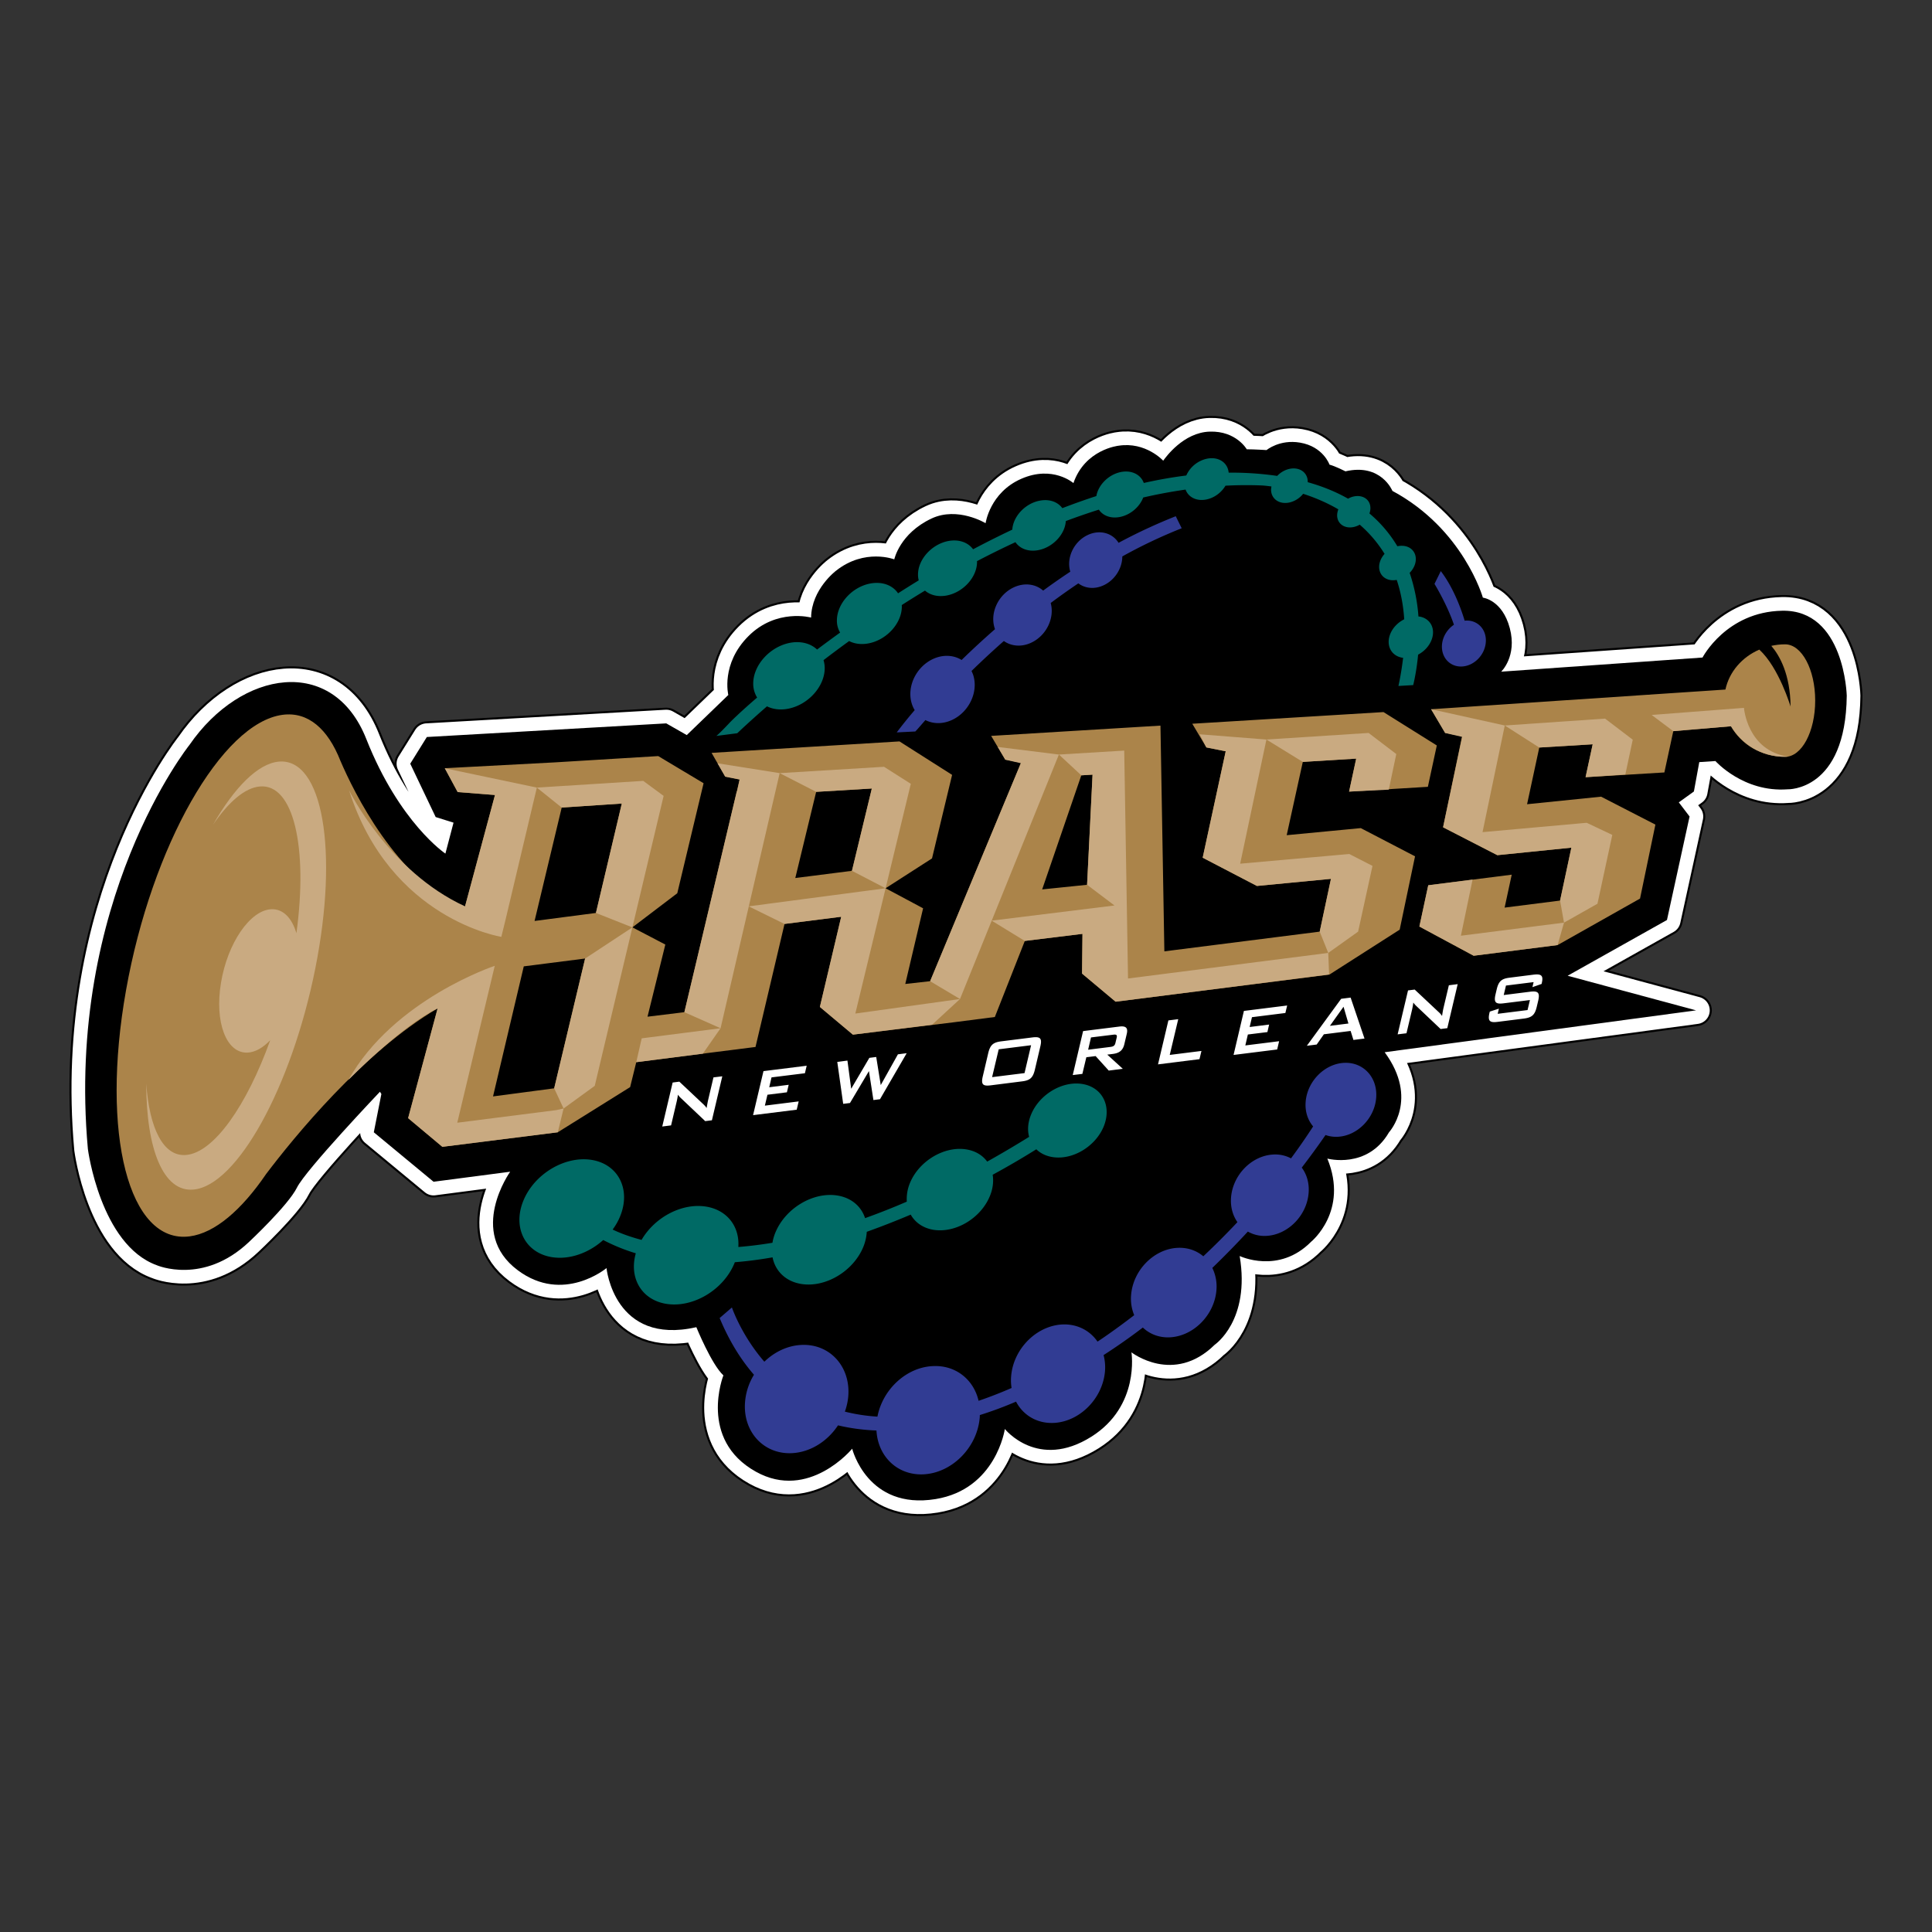 <svg xmlns="http://www.w3.org/2000/svg" width="2500" height="2500" viewBox="0 0 192.756 192.756"><rect x="0" y="0" width="192.756" height="192.756" fill="#333333" stroke="none"/><g fill-rule="evenodd" clip-rule="evenodd"><path fill="#fff" fill-opacity="0" d="M0 0h192.756v192.756H0V0z"/><path d="M38.05 109.149l-.755 3.82 5.961 4.934 7.644-1s-4.316 6.045.758 9.83c4.535 3.389 8.854-.215 8.854-.215s.754 7.755 8.963 5.896c0 0 1.513 3.716 2.699 4.807 0 0-2.536 6.391 3.24 9.611 5.289 2.949 9.608-2.294 9.608-2.294s1.515 6.13 8.316 5.027c6.048-.985 6.916-6.993 6.916-6.993s3.289 4.129 8.635.767c4.861-3.062 3.996-8.416 3.996-8.416s4.211 3.279 8.314-.764c0 0 3.561-2.403 2.484-8.845 0 0 3.885 1.857 7.125-1.422 0 0 3.781-3.057 1.621-8.299 0 0 3.996 1.091 6.154-2.625 0 0 3.023-3.293-.434-7.986l31.07-4.178-12.816-3.453 9.91-5.562 2.256-10.325-1.074-1.412L169 78.968l.537-2.932 1.611-.107s2.795 3.146 7.197 2.821c0 0 5.801.218 5.906-9.343 0 0-.213-8.597-6.443-8.474-5.584.107-7.947 4.669-7.947 4.669l-20.088 1.411s1.609-1.518.859-4.342c-.75-2.826-2.686-3.044-2.686-3.044s-1.936-6.844-9.023-10.648c0 0-1.119-2.781-4.688-1.954 0 0-1.006-.511-1.59-.667 0 0-.623-1.807-2.945-2.197-2.037-.345-3.336.744-3.336.744s-1.24-.079-1.975-.079c0 0-1.049-1.843-3.684-1.763-2.637.076-4.424 2.585-4.652 2.901 0 0-1.748-1.921-4.461-1.493 0 0-3.336.354-4.496 3.729 0 0-2.057-1.807-5.199-.431-3.137 1.372-3.564 4.431-3.564 4.431s-2.792-1.689-5.389-.469c-3.179 1.49-3.722 4.077-3.722 4.077s-2.945-1.138-5.816 1.138c0 0-2.445 1.843-2.483 4.669 0 0-3.446-.943-6.241 1.841-2.79 2.785-2.018 5.882-2.018 5.882l-4.146 4.002-2.044-1.168-23.887 1.36-1.657 2.663 2.537 5.322 1.782.56-.812 3.088s-4.577-3.056-7.891-11.433c-3.317-8.381-12.478-6.901-17.641.587 0 0-12.379 15.48-10.137 40.32 0 0 1.237 9.543 6.872 11.593 0 0 4.631 2.015 9.208-2.326 0 0 3.899-3.643 4.78-5.42.875-1.774 8.279-9.562 8.279-9.562l.143.225z" stroke="#000" stroke-width="3.135" stroke-linecap="round" stroke-linejoin="round" stroke-miterlimit="2.613"/><path d="M38.05 109.149l-.755 3.82 5.961 4.934 7.644-1s-4.316 6.045.758 9.83c4.535 3.389 8.854-.215 8.854-.215s.754 7.755 8.963 5.896c0 0 1.513 3.716 2.699 4.807 0 0-2.536 6.391 3.24 9.611 5.289 2.949 9.608-2.294 9.608-2.294s1.515 6.13 8.316 5.027c6.048-.985 6.916-6.993 6.916-6.993s3.289 4.129 8.635.767c4.861-3.062 3.996-8.416 3.996-8.416s4.211 3.279 8.314-.764c0 0 3.561-2.403 2.484-8.845 0 0 3.885 1.857 7.125-1.422 0 0 3.781-3.057 1.621-8.299 0 0 3.996 1.091 6.154-2.625 0 0 3.023-3.293-.434-7.986l31.07-4.178-12.816-3.453 9.91-5.562 2.256-10.325-1.074-1.412L169 78.968l.537-2.932 1.611-.107s2.795 3.146 7.197 2.821c0 0 5.801.218 5.906-9.343 0 0-.213-8.597-6.443-8.474-5.584.107-7.947 4.669-7.947 4.669l-20.088 1.411s1.609-1.518.859-4.342c-.75-2.826-2.686-3.044-2.686-3.044s-1.936-6.844-9.023-10.648c0 0-1.119-2.781-4.688-1.954 0 0-1.006-.511-1.59-.667 0 0-.623-1.807-2.945-2.197-2.037-.345-3.336.744-3.336.744s-1.24-.079-1.975-.079c0 0-1.049-1.843-3.684-1.763-2.637.076-4.424 2.585-4.652 2.901 0 0-1.748-1.921-4.461-1.493 0 0-3.336.354-4.496 3.729 0 0-2.057-1.807-5.199-.431-3.137 1.372-3.564 4.431-3.564 4.431s-2.792-1.689-5.389-.469c-3.179 1.49-3.722 4.077-3.722 4.077s-2.945-1.138-5.816 1.138c0 0-2.445 1.843-2.483 4.669 0 0-3.446-.943-6.241 1.841-2.79 2.785-2.018 5.882-2.018 5.882l-4.146 4.002-2.044-1.168-23.887 1.36-1.657 2.663 2.537 5.322 1.782.56-.812 3.088s-4.577-3.056-7.891-11.433c-3.317-8.381-12.478-6.901-17.641.587 0 0-12.379 15.48-10.137 40.32 0 0 1.237 9.543 6.872 11.593 0 0 4.631 2.015 9.208-2.326 0 0 3.899-3.643 4.78-5.42.875-1.774 8.279-9.562 8.279-9.562l.143.225z" stroke="#fff" stroke-width="2.726" stroke-linecap="round" stroke-linejoin="round" stroke-miterlimit="2.613"/><path d="M38.05 109.149l-.755 3.82 5.961 4.934 7.644-1s-4.316 6.045.758 9.83c4.535 3.389 8.854-.215 8.854-.215s.754 7.755 8.963 5.896c0 0 1.513 3.716 2.699 4.807 0 0-2.536 6.391 3.24 9.611 5.289 2.949 9.608-2.294 9.608-2.294s1.515 6.13 8.316 5.027c6.048-.985 6.916-6.993 6.916-6.993s3.289 4.129 8.635.767c4.861-3.062 3.996-8.416 3.996-8.416s4.211 3.279 8.314-.764c0 0 3.561-2.403 2.484-8.845 0 0 3.885 1.857 7.125-1.422 0 0 3.781-3.057 1.621-8.299 0 0 3.996 1.091 6.154-2.625 0 0 3.023-3.293-.434-7.986l31.07-4.178-12.816-3.453 9.91-5.562 2.256-10.325-1.074-1.412L169 78.968l.537-2.932 1.611-.107s2.795 3.146 7.197 2.821c0 0 5.801.218 5.906-9.343 0 0-.213-8.597-6.443-8.474-5.584.107-7.947 4.669-7.947 4.669l-20.088 1.411s1.609-1.518.859-4.342c-.75-2.826-2.686-3.044-2.686-3.044s-1.936-6.844-9.023-10.648c0 0-1.119-2.781-4.688-1.954 0 0-1.006-.511-1.59-.667 0 0-.623-1.807-2.945-2.197-2.037-.345-3.336.744-3.336.744s-1.24-.079-1.975-.079c0 0-1.049-1.843-3.684-1.763-2.637.076-4.424 2.585-4.652 2.901 0 0-1.748-1.921-4.461-1.493 0 0-3.336.354-4.496 3.729 0 0-2.057-1.807-5.199-.431-3.137 1.372-3.564 4.431-3.564 4.431s-2.792-1.689-5.389-.469c-3.179 1.49-3.722 4.077-3.722 4.077s-2.945-1.138-5.816 1.138c0 0-2.445 1.843-2.483 4.669 0 0-3.446-.943-6.241 1.841-2.79 2.785-2.018 5.882-2.018 5.882l-4.146 4.002-2.045-1.168-23.886 1.36-1.657 2.663 2.537 5.322 1.782.56-.812 3.088s-4.577-3.056-7.891-11.433c-3.317-8.381-12.478-6.901-17.641.587 0 0-12.379 15.48-10.137 40.32 0 0 1.237 9.543 6.872 11.593 0 0 4.631 2.015 9.208-2.326 0 0 3.899-3.643 4.78-5.42.875-1.774 8.279-9.562 8.279-9.562l.143.225z"/><path d="M67.11 108.004l.667-.087 2.357 2.218c.135.124.26.254.365.414.063-.363.109-.618.14-.753l.543-2.305.882-.108-1.037 4.388-.669.084-2.456-2.327a1.698 1.698 0 0 1-.264-.312 7.1 7.1 0 0 1-.126.69l-.558 2.374-.881.113 1.037-4.389zM76.172 106.866l4.311-.538-.177.749-3.332.414-.228.983 1.942-.245-.178.75-1.942.243-.257 1.087 3.373-.422-.196.826-4.354.545 1.038-4.392zM83.536 105.946l1.013-.131.374 2.811 1.813-3.084.685-.086.451 2.803 1.714-3.069.875-.112-2.663 4.591-.657.084-.446-2.891-1.892 3.185-.678.084-.589-4.185zM98.982 107.466l.66-2.777 3.23-.407-.654 2.781-3.236.403zm-.384-2.403l-.543 2.315c-.197.825.006 1.007.799.905l3.102-.393c.793-.095 1.096-.338 1.293-1.164l.543-2.312c.197-.829-.006-1.007-.797-.909l-3.102.39c-.793.099-1.098.346-1.295 1.168zM111.053 103.234c.303-.04.428.004.359.291l-.125.527c-.066.29-.221.367-.523.403l-2.201.276.285-1.226 2.205-.271zm-4.026 4.025l.961-.117.396-1.66.926-.116 1.309 1.446 1.402-.178-1.549-1.414.555-.069c.646-.08 1.002-.356 1.146-.967l.244-1.032c.146-.615-.102-.812-.744-.731l-3.613.451-1.033 4.387zM116.57 101.806l.983-.123-.848 3.566 3.164-.396-.197.821-4.137.519 1.035-4.387zM124.105 100.86l4.315-.541-.178.748-3.334.418-.23.979 1.943-.243-.172.749-1.949.242-.254 1.091 3.371-.421-.193.824-4.352.546 1.033-4.392zM132.686 102.348l1.359-1.905.488 1.673-1.847.232zm-2.301 1.988l.982-.123.717-1.022 2.668-.334.281.898 1.104-.139-1.385-4.086-.943.12-3.424 4.686zM140.479 98.813l.666-.083 2.359 2.214c.135.12.26.251.369.418.059-.367.102-.618.135-.756l.545-2.305.881-.113-1.037 4.392-.668.084-2.451-2.323a2.314 2.314 0 0 1-.27-.316 9.43 9.43 0 0 1-.121.691l-.562 2.373-.883.109 1.037-4.385zM150.25 98.33l-.223.945 2.629-.331c.789-.098 1.002.08.809.905l-.143.601c-.193.832-.506 1.075-1.301 1.174l-2.604.328c-.789.101-1.002-.081-.811-.906l.033-.12.908-.294-.123.516 2.979-.374.238-1-2.629.327c-.793.099-.992-.084-.801-.904l.115-.488c.195-.824.496-1.068 1.291-1.166l2.391-.302c.754-.091.998.072.818.832l-.021.095-.914.32.117-.502-2.758.344z" fill="#fff"/><path d="M142.459 78.5l.891-4.126-5.318-3.33-7.887.481-11.191.682 1.406 2.363 1.93.385-2.297 10.617 5.412 2.819 7.385-.709-1.121 5.267-15.5 1.967-.389-22.521-8.604.522-8.287.503 1.408 2.371 1.572.307-9.07 21.795-2.479.279 1.779-7.55-3.741-2 4.63-2.978 2.004-8.334-5.25-3.339-15.271.929-3.475.214 1.36 2.372 1.436.283-5.511 23.217-3.678.45 1.777-7.198-3.285-1.716 4.477-3.402 2.625-10.977-4.524-2.708-10.304.627-10.992.583 1.285 2.377 3.723.294-3.067 11.412c-6.774-2.989-11.037-11.754-12.354-14.82-1.251-3.185-3.228-4.928-5.771-4.591-6.068.801-13.06 13.1-15.617 27.468-2.559 14.366.282 25.366 6.354 24.566 2.509-.33 5.17-2.628 7.618-6.216 2.731-3.609 9.667-12.156 17.114-16.533l-2.943 10.953 3.416 2.861 11.518-1.451 7.215-4.504.613-2.49 7.761-.992 4.135-.523 2.896-12.277 5.655-.716-2.127 8.998 3.294 2.763 10.068-1.232 4.092-.527 2.992-7.591 5.754-.705-.043 3.963 3.348 2.807 21.33-2.705 7.01-4.482 1.533-7.317-5.414-2.815-7.391.707 1.607-7.312 5.328-.327-.709 3.29 7.859-.478zm-87.168 30.082l-6.101.808 3.067-12.976 6.121-.781-3.087 12.949zm4.165-17.497l-6.122.799 2.708-11.314 5.996-.402-2.582 10.917zm25.543-4.203l-5.653.72 2.083-8.599 5.554-.333-1.984 8.212zm23.46 1.394l-4.482.461 3.906-11.382 1.121-.069-.545 10.99z" fill="#ab844a"/><path d="M178.098 64.285c-.471 0-.932.055-1.375.151.836.978 1.889 2.841 1.922 6.054 0 0-1.158-3.89-3.119-5.678-1.723.746-3 2.216-3.381 3.984l-29.363 1.963 1.4 2.368 1.688.331-1.895 9.08 5.414 2.783 7.387-.749-1.127 5.278-5.533.702.709-3.286-8.328 1.058-.885 4.118 5.416 2.912 8.375-1.065 8.223-4.639 1.533-7.379-5.418-2.787-7.385.754 1.217-5.657 5.33-.322-.711 3.283 7.863-.474.889-4.121 5.756-.488c1.01 1.812 3.045 3.052 5.398 3.052 1.664 0 3.004-2.517 3.004-5.615 0-3.101-1.34-5.611-3.004-5.611z" fill="#ab844a"/><path fill="#c9aa81" d="M70.122 105.125l1.77-2.537-7.869 1.007-.544 2.381 6.643-.851zM27.832 75.986c-2.097.182-4.447 2.574-6.587 6.313 1.558-2.291 3.193-3.707 4.683-3.832 3.351-.296 4.817 6.04 3.646 14.639-.447-1.512-1.333-2.447-2.506-2.392-2.121.098-4.37 3.388-5.019 7.336-.656 3.944.532 7.063 2.652 6.969.766-.036 1.545-.491 2.262-1.24-2.345 6.522-5.621 11.216-8.392 11.452-2.266.199-3.667-2.629-3.98-7.133 0 6.551 1.702 10.855 4.703 10.586 4.356-.375 9.8-10.24 12.16-22.037 2.356-11.789.737-21.037-3.622-20.661zM56.042 80.571l-2.48-1.992 10.614-.671 2.034 1.498-3.116 13.119-3.638-1.44 2.582-10.916-5.996.402zM63.094 92.525l-4.717 3.108-3.086 12.949.937 2.014 3.11-2.261 3.756-15.81z"/><path d="M55.502 110.756l-9.881 1.258 3.741-15.654s-10.088 3.334-14.607 11.397c0 0 5.193-5.354 8.906-7.144l-2.943 10.946 3.416 2.861 11.518-1.451.577-2.374-.727.161zM88.201 76.503l-10.413.633 3.641 1.866 5.554-.333-1.984 8.213 3.358 1.742 2.515-10.423-2.671-1.698z" fill="#c9aa81"/><path fill="#c9aa81" d="M72.355 77.488l1.437.283-.249 1.173-.032.009-5.231 22.035 3.612 1.6 5.896-25.452-6.198-.982.765 1.334zM99.545 74.523l.752 1.269 1.553.354-9.051 21.749 2.981 1.777 9.866-24.391-6.101-.758zM138.559 78.784l.748-3.554-2.762-2.103-10.193.657 3.627 2.232 5.328-.328-.709 3.291 3.961-.195z"/><path fill="#c9aa81" d="M112.543 97.625l-.379-22.738-6.518.394 2.237 2.074 1.121-.069-.545 10.99 2.732 2.064-12.252 1.513 3.305 2.024 5.754-.705-.043 3.963 3.348 2.806 21.302-2.719-.085-2.149-19.977 2.552z"/><path fill="#c9aa81" d="M120.359 74.571l1.93.385-2.297 10.617 5.412 2.82 7.385-.709-1.121 5.266.852 2.123 2.98-2.123 1.434-6.559-2.313-1.187-10.889.967 2.62-12.387-6.663-.524.67 1.311zM162.16 77.273l.74-3.475-2.761-2.101-10.008.685 3.441 2.2 5.33-.326-.711 3.286 3.969-.269zM144.182 73.127l1.701.393-1.908 9.018 5.414 2.782 7.386-.749-1.127 5.278.393 2.203 3.338-1.886 1.48-6.868-2.554-1.208-10.393.933 2.219-10.641-7.35-1.623 1.401 2.368zM85.336 101.122l3.021-12.498-13.66 1.803 3.574 1.756 5.655-.716-2.128 8.998 3.294 2.763 7.905-.994 2.783-2.562-10.444 1.45zM44.375 76.648l1.285 2.377 3.723.294-2.986 11.107c-7.623-3.497-11.572-11.581-11.572-11.581C38.918 91.739 50.018 93.47 50.018 93.47l.426-1.737 3.118-13.154-9.187-1.931z"/><path fill="#c9aa81" d="M156.041 92.052l-.639 2.236-8.375 1.066-5.416-2.913.885-4.118 4.424-.565-1.166 5.599 10.287-1.305zM166.943 72.948l-2.156-1.616 9.207-.709s.32 4.27 4.412 4.862c0 0-3.533.445-5.707-3.025l-5.756.488z"/><path d="M134.084 106.041c-1.939.105-3.656 1.843-3.818 3.879-.08.975.213 1.836.746 2.462a63.966 63.966 0 0 1-2.207 3.188 3.353 3.353 0 0 0-1.785-.382c-2.139.116-4.014 2.024-4.197 4.268-.078.953.17 1.811.635 2.477a79.225 79.225 0 0 1-3.404 3.406c-.678-.575-1.576-.895-2.586-.841-2.35.127-4.414 2.229-4.617 4.694a4.289 4.289 0 0 0 .309 2.024c-2.119 1.629-3.52 2.545-3.66 2.636-.762-1.108-2.035-1.784-3.539-1.709-2.586.146-4.859 2.451-5.08 5.166-.035.407-.016.796.043 1.17-1.139.499-2.238.92-3.291 1.28-.494-2.13-2.301-3.592-4.596-3.461-2.64.135-4.978 2.341-5.495 5.039a17.556 17.556 0 0 1-3.249-.499c.176-.49.296-1.01.339-1.537.241-2.98-1.87-5.275-4.715-5.115-1.371.073-2.661.706-3.658 1.672-2.307-2.657-3.236-5.412-3.236-5.412l-1.224 1.054c.958 2.302 2.121 4.159 3.425 5.66a6.12 6.12 0 0 0-.889 2.701c-.247 2.981 1.865 5.275 4.711 5.119 1.836-.103 3.529-1.204 4.562-2.773 1.274.305 2.562.465 3.837.516.14 2.604 2.12 4.508 4.721 4.37 2.842-.156 5.344-2.697 5.584-5.679.004-.08.004-.157.008-.233a37.117 37.117 0 0 0 3.613-1.341c.707 1.356 2.105 2.214 3.793 2.123 2.584-.139 4.859-2.453 5.082-5.162a4.851 4.851 0 0 0-.141-1.604 59.127 59.127 0 0 0 3.916-2.748c.693.658 1.641 1.032 2.723.975 2.35-.132 4.414-2.229 4.619-4.693a4.24 4.24 0 0 0-.41-2.232 87.427 87.427 0 0 0 3.545-3.624 3.369 3.369 0 0 0 1.865.429c2.137-.116 4.016-2.028 4.197-4.265.082-.988-.182-1.875-.684-2.545a81.345 81.345 0 0 0 2.373-3.253c.377.134.791.2 1.238.174 1.938-.102 3.65-1.839 3.814-3.875.166-2.037-1.272-3.601-3.217-3.499zM146.238 61.916c-.037 0-.072.013-.107.015-.314-1.051-1.084-3.259-2.383-4.951l-.629 1.274s1.246 2.027 1.941 4.075c-.652.438-1.125 1.176-1.193 1.996-.1 1.264.793 2.236 2.002 2.171 1.207-.065 2.268-1.14 2.369-2.41.102-1.265-.797-2.233-2-2.17zM117.898 52.704l-.592-1.2a53.966 53.966 0 0 0-5.707 2.654c-.611-.987-1.875-1.342-3.072-.783-1.387.647-2.164 2.287-1.744 3.663a67.34 67.34 0 0 0-2.707 1.887c-.742-.658-1.861-.822-2.934-.324-1.539.718-2.395 2.538-1.908 4.059.01.04.025.074.037.113a81.546 81.546 0 0 0-3.331 3.073c-.794-.496-1.85-.567-2.865-.093-1.692.793-2.632 2.787-2.101 4.468.07.225.171.438.286.629a44.76 44.76 0 0 0-1.793 2.223l1.856-.093s.129-.12 1.004-1.138c.769.395 1.736.418 2.67-.018 1.69-.791 2.632-2.792 2.103-4.466a3.31 3.31 0 0 0-.171-.413 84.143 84.143 0 0 1 3.226-2.992c.736.525 1.756.627 2.736.166 1.504-.705 2.35-2.458 1.936-3.959a69.01 69.01 0 0 1 2.76-1.958c.672.509 1.623.616 2.531.187 1.127-.525 1.852-1.707 1.855-2.874a50.336 50.336 0 0 1 5.925-2.811z" fill="#313c93"/><path d="M108.008 108.153c-1.998-.339-4.295 1.021-5.129 3.028-.332.796-.385 1.57-.203 2.243a107.247 107.247 0 0 1-4.184 2.469c-.451-.619-1.15-1.059-2.047-1.211-2.197-.375-4.728 1.119-5.651 3.326a4.162 4.162 0 0 0-.321 1.88 68.11 68.11 0 0 1-4.164 1.646c-.375-1.153-1.336-2.015-2.726-2.251-2.414-.407-5.195 1.232-6.212 3.664a4.704 4.704 0 0 0-.304 1.044c-1.202.2-2.336.335-3.403.422.139-2.007-1.08-3.668-3.184-4.024-2.415-.407-5.153 1.044-6.47 3.316-1.33-.351-2.29-.745-2.886-1.033.292-.396.542-.825.731-1.284 1.116-2.675-.134-5.208-2.79-5.659-2.658-.447-5.72 1.355-6.835 4.031-1.114 2.676.135 5.209 2.794 5.66 1.773.298 3.721-.406 5.159-1.701a18.84 18.84 0 0 0 3.252 1.323c-.695 2.432.55 4.62 3.002 5.038 2.66.447 5.72-1.355 6.832-4.03.02-.041.029-.081.043-.117a40.564 40.564 0 0 0 3.765-.487c.27 1.35 1.287 2.389 2.832 2.65 2.418.408 5.198-1.236 6.213-3.664a4.73 4.73 0 0 0 .356-1.535 82.006 82.006 0 0 0 4.385-1.715c.433.771 1.202 1.331 2.24 1.512 2.197.367 4.725-1.123 5.645-3.333.318-.753.398-1.495.291-2.156a80.801 80.801 0 0 0 4.354-2.541c.398.389.932.662 1.578.771 1.996.342 4.293-1.014 5.137-3.024.833-2.018-.1-3.92-2.1-4.258zM141.617 61.513c-.033-.005-.068 0-.098-.005a17.538 17.538 0 0 0-.877-4.355 2.26 2.26 0 0 0 .471-.696c.395-.936-.051-1.825-.977-1.981a1.946 1.946 0 0 0-.721.023 12.91 12.91 0 0 0-2.785-3.271c.059-.171.096-.342.096-.516.014-.844-.727-1.373-1.646-1.182-.205.039-.4.122-.582.224-1.154-.656-2.488-1.216-4.025-1.645v-.029c.01-.929-.805-1.512-1.812-1.303-.477.102-.908.36-1.236.704a31.7 31.7 0 0 0-4.84-.324c-.094-1.012-1.021-1.629-2.174-1.391a2.941 2.941 0 0 0-2.055 1.674c-1.41.176-2.826.427-4.24.746-.303-.843-1.219-1.311-2.312-1.087-1.211.254-2.227 1.283-2.42 2.392a68.342 68.342 0 0 0-3.396 1.208c-.459-.632-1.312-.945-2.301-.738-1.428.292-2.605 1.568-2.691 2.881a95.66 95.66 0 0 0-3.91 1.959c-.507-.693-1.442-1.033-2.529-.813-1.625.342-2.958 1.827-2.967 3.323-.002.209.023.404.071.591-.702.431-1.389.858-2.062 1.292-.543-.812-1.606-1.216-2.837-.964-1.788.371-3.249 2.003-3.264 3.65a2.3 2.3 0 0 0 .32 1.232c-.801.58-1.57 1.143-2.298 1.692-.647-.613-1.646-.887-2.773-.656-1.972.418-3.578 2.214-3.598 4.022a2.63 2.63 0 0 0 .39 1.425c-1.615 1.387-2.582 2.334-2.774 2.545-1.082 1.148-1.297 1.283-1.297 1.283l2.088-.267s1.137-1.092 2.965-2.685c.597.298 1.346.398 2.163.229 1.97-.409 3.578-2.206 3.598-4.013a2.885 2.885 0 0 0-.117-.825c.801-.614 1.655-1.252 2.553-1.903.547.282 1.237.376 1.991.221 1.788-.371 3.256-2.006 3.267-3.651 0-.053-.002-.105-.007-.162.753-.483 1.527-.965 2.318-1.444.534.465 1.328.663 2.221.479 1.626-.338 2.955-1.825 2.972-3.313 0-.033-.006-.067-.006-.102a86.059 86.059 0 0 1 3.838-1.894c.445.66 1.322.995 2.332.784 1.434-.3 2.609-1.575 2.693-2.89a65.707 65.707 0 0 1 3.297-1.14c.404.612 1.207.919 2.133.725 1.047-.22 1.941-1.013 2.293-1.936a50.243 50.243 0 0 1 4.225-.789c.277.762 1.102 1.188 2.086.984.805-.166 1.5-.705 1.896-1.373a39.33 39.33 0 0 1 3.65-.023s.35.018.936.102c-.021.097-.033.2-.039.302-.006.929.805 1.507 1.816 1.298a2.434 2.434 0 0 0 1.385-.871c1.098.357 2.314.853 3.512 1.553a1.75 1.75 0 0 0-.121.583c-.004.842.732 1.372 1.648 1.179a2.12 2.12 0 0 0 .607-.235 12.629 12.629 0 0 1 2.477 2.913 2.313 2.313 0 0 0-.4.627c-.389.937.049 1.829.98 1.985.207.032.42.023.633-.013.389 1.16.654 2.463.748 3.929-.6.298-1.115.801-1.381 1.434-.469 1.138.059 2.208 1.189 2.401.023.003.053.001.082.007a29.564 29.564 0 0 1-.467 2.81l1.473-.087s.326-1.254.49-3.036c.57-.305 1.061-.796 1.314-1.405.478-1.133-.055-2.209-1.182-2.398z" fill="#006a65"/></g></svg>
